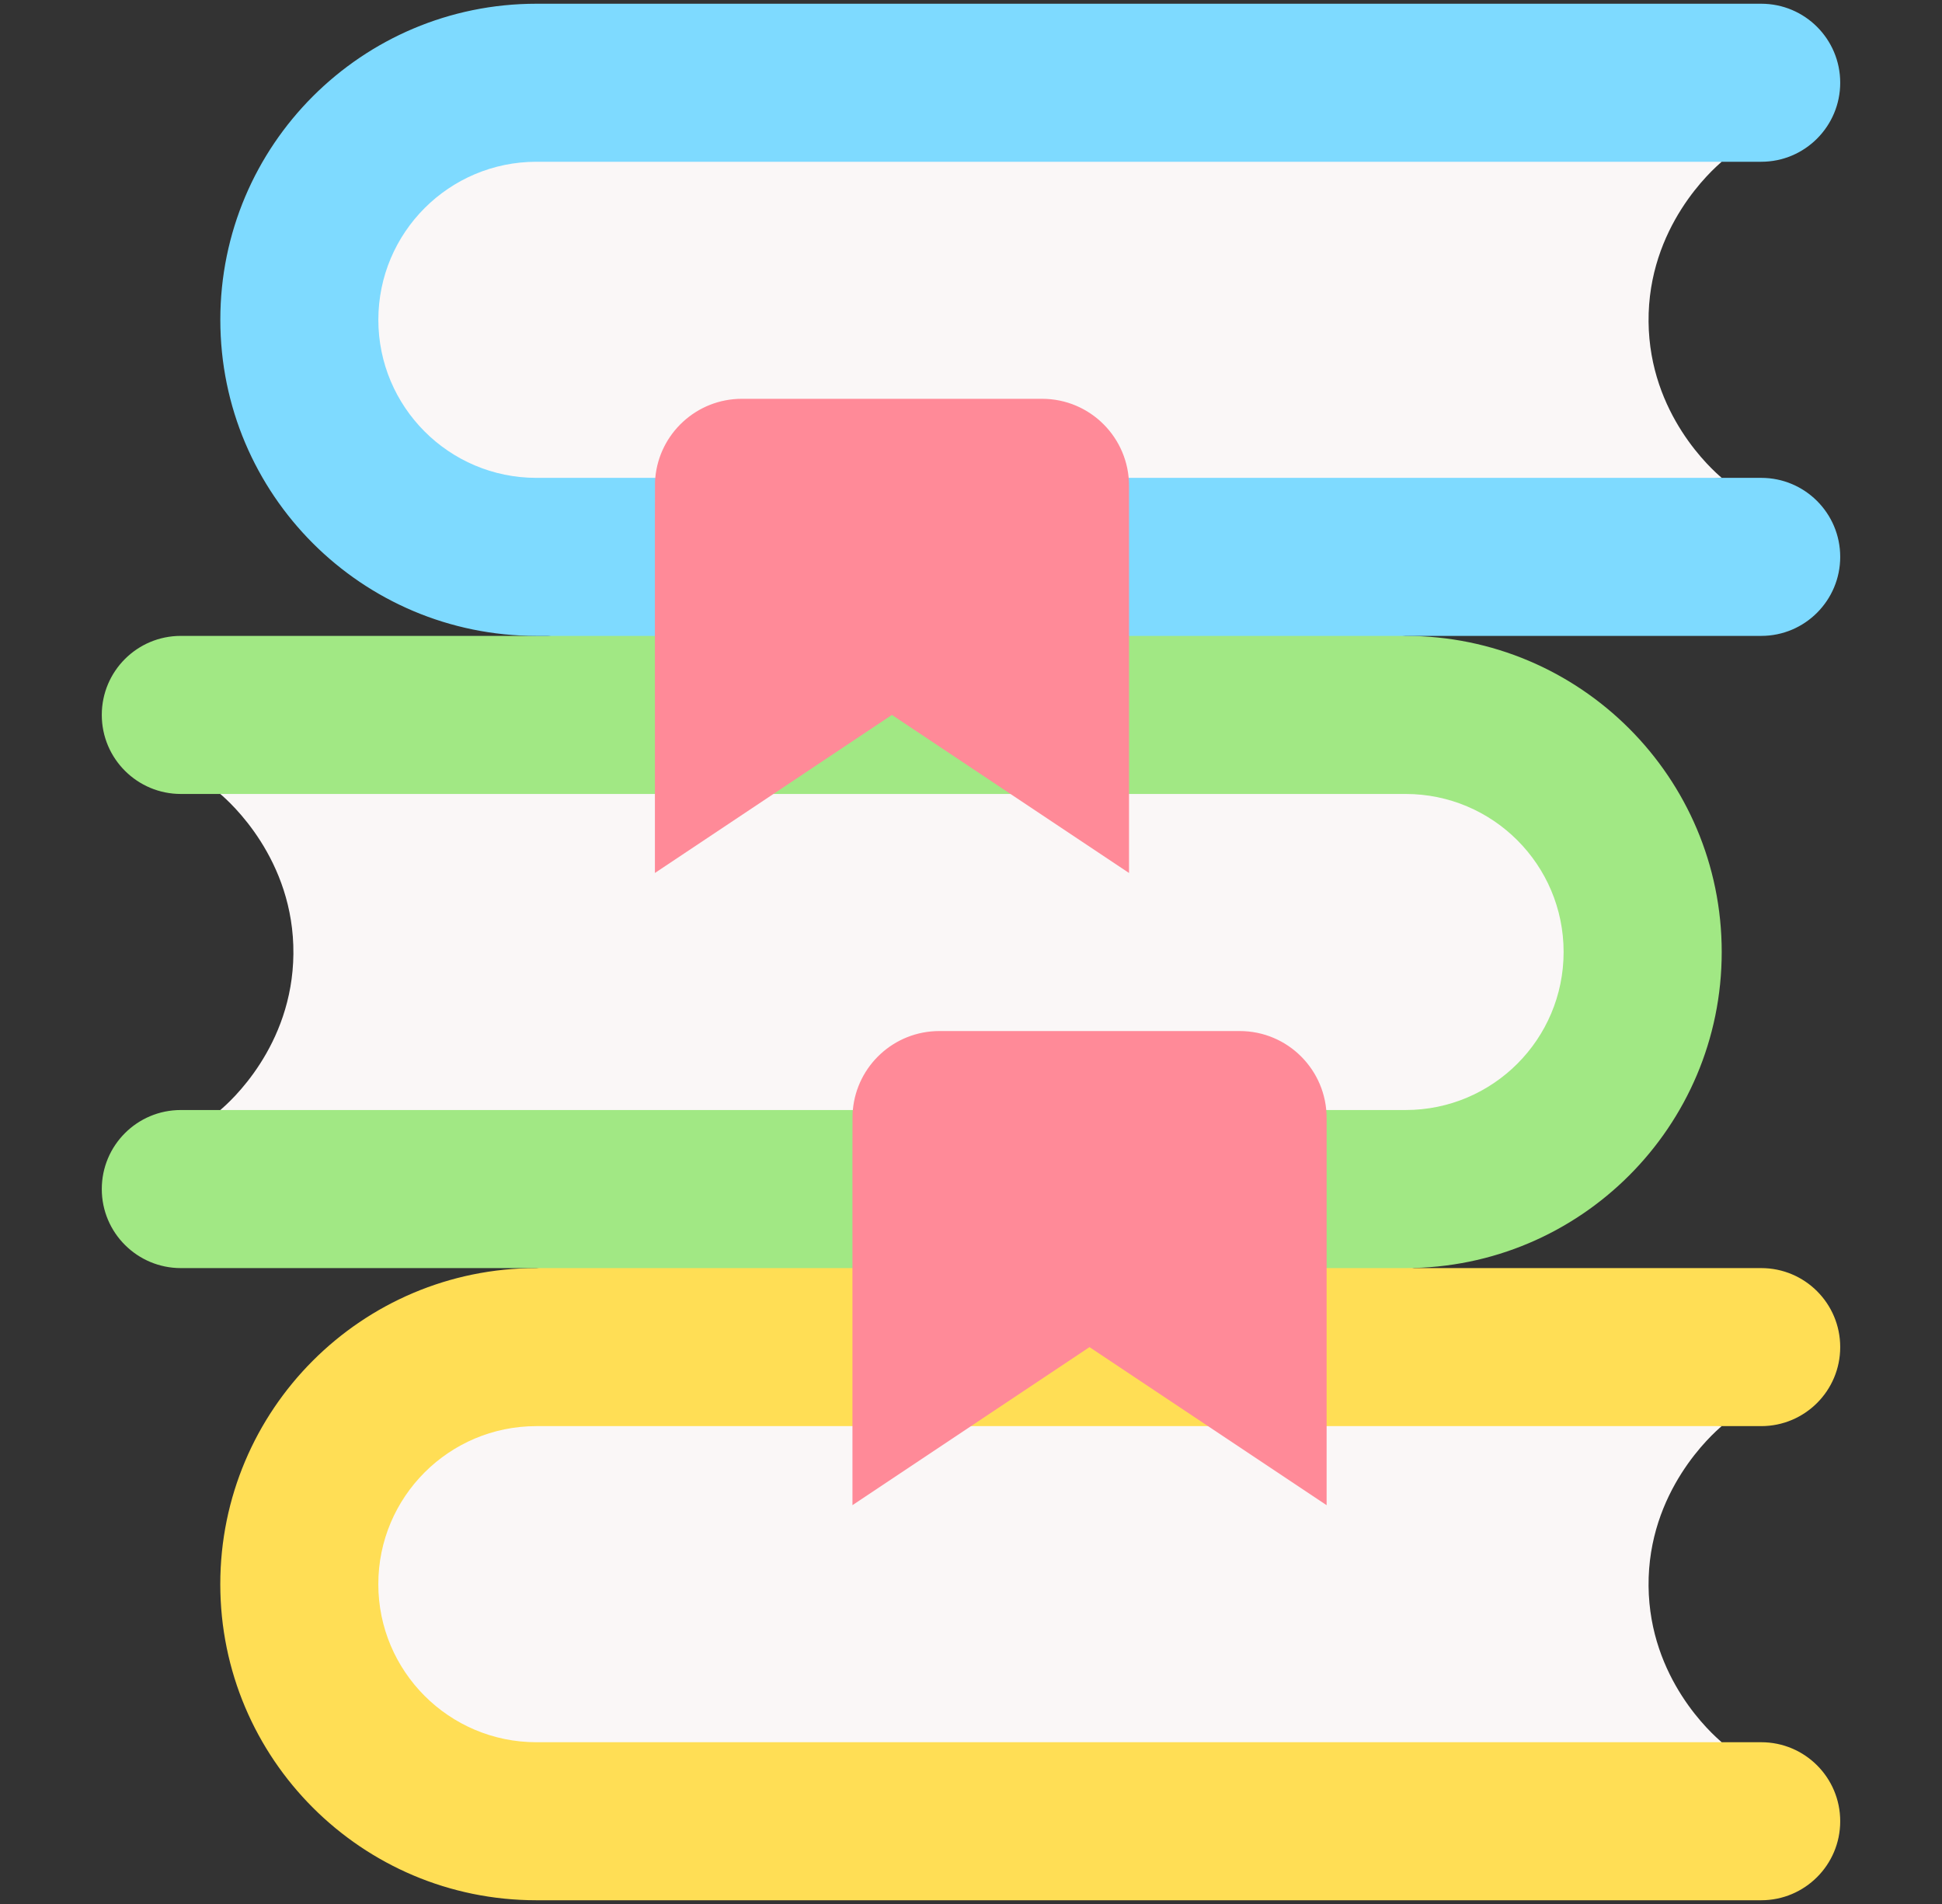 <svg width="51" height="50" viewBox="0 0 51 50" fill="none" xmlns="http://www.w3.org/2000/svg">
<rect x="0" y="0" width="51" height="50" fill="#333333" stroke="none"/>
<path d="M43.294 41.653C43.271 39.159 44.976 37.654 45.215 37.451L30.48 34.453L14.087 35.876C5.786 37.739 6.256 45.938 14.087 47.565L30.938 48.378L45.215 45.752C44.967 45.541 43.318 44.087 43.294 41.653ZM43.294 8.451C43.271 5.955 44.976 4.452 45.215 4.248L29.651 2.791L13.913 3.096C13.903 3.102 8.597 3.758 8.89 8.725C9.357 16.638 21.52 13.469 30.582 13.819L45.215 12.549C44.967 12.338 43.318 10.884 43.294 8.451ZM23.738 18.122L5.785 20.85C6.024 21.053 7.729 22.558 7.705 25.052C7.682 27.485 6.034 28.94 5.785 29.15L37.392 30.218C45.532 27.498 43.219 19.952 36.913 19.952L23.738 18.122Z" fill="#FAF7F7"/>
<path d="M46.252 45.752H14.086C11.795 45.752 9.935 43.891 9.935 41.601C9.935 39.309 11.794 37.451 14.086 37.451H46.252C47.397 37.451 48.327 36.523 48.327 35.376C48.327 34.229 47.399 33.301 46.252 33.301H37.138L26.625 31.742L14.086 33.301C9.493 33.301 5.785 37.026 5.785 41.601C5.785 46.185 9.503 49.902 14.086 49.902H46.252C47.397 49.902 48.327 48.974 48.327 47.827C48.327 46.68 47.399 45.752 46.252 45.752Z" fill="#FFDE55"/>
<path d="M23.413 29.15C23.395 29.328 23.406 29.191 23.403 33.301H4.748C3.609 33.301 2.673 32.377 2.673 31.226C2.673 30.079 3.601 29.15 4.748 29.15L23.413 29.15ZM36.913 16.699L25.856 15.242L14.387 16.699H4.748C3.601 16.699 2.673 17.628 2.673 18.774C2.673 19.926 3.609 20.85 4.748 20.85H36.913C39.205 20.85 41.063 22.708 41.063 25C41.063 27.291 39.206 29.15 36.913 29.15H33.812C33.831 29.326 33.819 29.174 33.822 33.301H36.913C41.498 33.301 45.215 29.584 45.215 25C45.215 20.416 41.497 16.699 36.913 16.699Z" fill="#A1E884"/>
<path d="M48.327 2.173C48.327 3.31 47.406 4.248 46.252 4.248H14.087C11.795 4.248 9.936 6.107 9.936 8.399C9.936 10.684 11.791 12.549 14.087 12.549H17.209C17.716 13.165 19.169 14.237 17.199 16.699H14.087C9.503 16.699 5.786 12.983 5.786 8.399C5.785 3.815 9.502 0.098 14.087 0.098H46.252C47.399 0.098 48.327 1.027 48.327 2.173ZM46.252 12.549C47.399 12.549 48.327 13.478 48.327 14.624C48.327 15.761 47.406 16.699 46.252 16.699H28.634C28.631 12.575 28.642 12.723 28.623 12.549L46.252 12.549Z" fill="#7EDAFF"/>
<path d="M34.839 39.527L28.612 35.376L22.387 39.527C22.387 28.684 22.381 29.304 22.397 29.15C22.502 27.986 23.479 27.076 24.67 27.076H32.556C33.825 27.076 34.839 28.106 34.839 29.358L34.839 39.527ZM29.65 22.925L23.424 18.774L17.199 22.925C17.199 11.974 17.195 12.685 17.209 12.549C17.313 11.386 18.292 10.473 19.482 10.473H27.368C28.631 10.473 29.65 11.499 29.65 12.756V22.925Z" fill="#FF8A98"/>
</svg>

